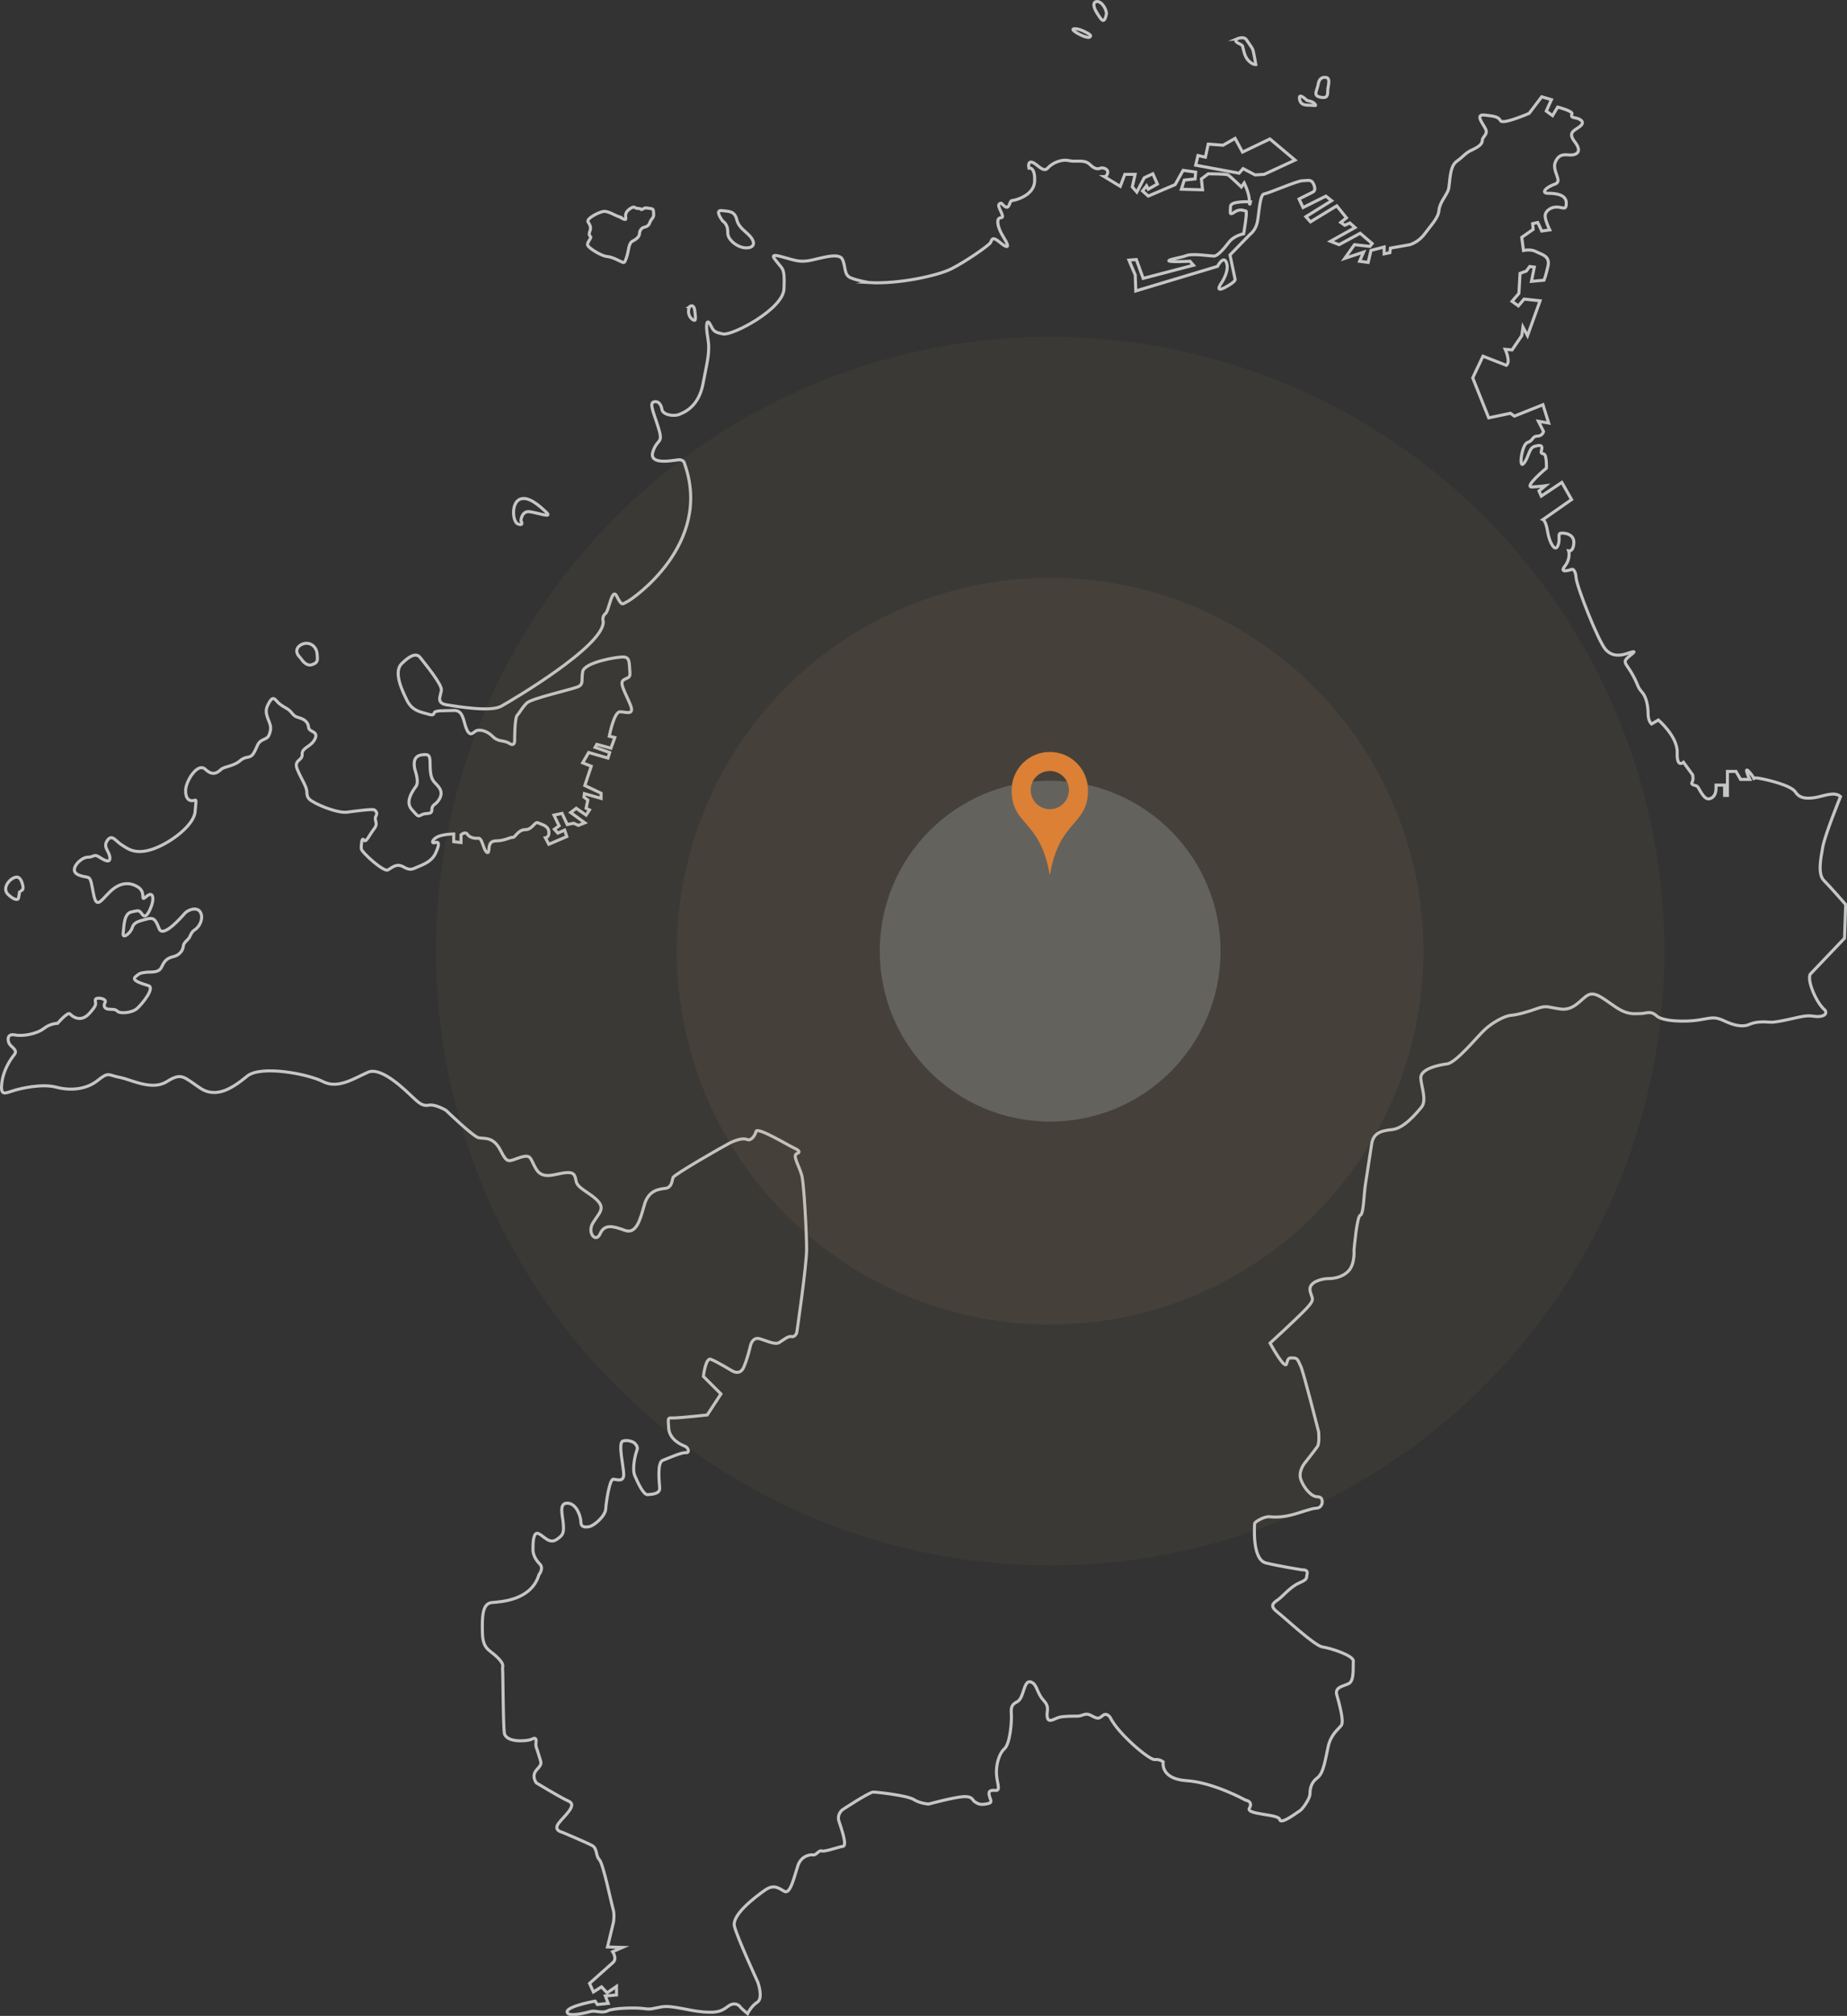 <?xml version="1.0" encoding="UTF-8"?>
<svg id="_レイヤー_2" data-name="レイヤー 2" xmlns="http://www.w3.org/2000/svg" viewBox="0 0 545.4 595.11">
  <rect x="0" y="0" width="545.4" height="595.11" fill="#333333" stroke="none"/>
  <defs>
    <style>
      .cls-1 {
        fill: none;
        stroke: #c5c6c6;
        stroke-miterlimit: 10;
        stroke-width: .9px;
      }

      .cls-2 {
        opacity: .15;
      }

      .cls-2, .cls-3 {
        fill: #b59664;
      }

      .cls-3 {
        opacity: .1;
      }

      .cls-4 {
        fill: #fff;
        opacity: .3;
      }

      .cls-5 {
        opacity: .6;
      }

      .cls-6 {
        fill: #db8035;
      }
    </style>
  </defs>
  <g id="_文字" data-name="文字">
    <g>
      <path class="cls-1" d="M256.63,83.42c8.6.51,20.23-2.02,24.28-4.05,4.05-2.02,11.3-7,11.63-7.84.34-.84.51-1.85,2.7,0,2.19,1.85,3.2,1.85,1.18-1.35-2.02-3.2-2.36-5.9-.84-5.9s-1.35-3.37-.51-4.05c.84-.68.68.17,1.86.84,1.18.67,1.18-1.85,1.85-1.85s6.58-1.35,6.74-5.73c.17-4.38-1.69-3.88-1.69-3.88,0,0-.51-2.19,1.01-1.69,1.52.51,3.2,3.2,4.55,1.69,1.35-1.52,4.05-2.7,6.24-2.19,2.19.51,4.55-.51,6.24,1.18,1.69,1.69,2.7,1.18,3.2,1.01.51-.17,2.19.17,2.02,1.35-.17,1.18-1.01,1.18-1.01,1.18l4.72,2.87,1.35-3.54h3.04l-.84,3.71,1.35,1.52,2.19-4.22,2.53-1.18,1.35,3.03-2.7,1.52-.51-1.01-1.18,1.52,1.69,1.52,7.93-3.37,2.36-4.22,3.71.51-.17,2.02-3.2.34-.84,2.7,6.24.17-.34-3.2,2.02-1.52s5.4,0,5.9.34c.51.34,3.88,3.54,3.88,3.54l.84-1.18s1.52,3.03,1.52,5.23.34.34.34.34c0,0-5.9-.34-5.9,1.35s-.51,2.87,1.18,1.69c1.69-1.18,2.87-.34,3.37-.34s-.67,6.74-.67,6.74c0,0-2.87.51-4.38,2.53-1.52,2.02-3.37,4.05-4.38,4.05s-6.41-.84-8.09-.17c-1.69.67-4.89,1.01-5.23,1.52-.34.51,6.24.17,6.24.17l1.01,1.18-14.84,3.88-2.02-5.56-2.19.17,1.86,4.38.17,4.72,24.11-7.25s1.85-3.54,2.7-1.01c.84,2.53-1.52,5.9-1.52,5.9,0,0-2.19,3.04,1.01,1.35,3.2-1.69,3.04-2.36,3.04-2.36l-1.52-7.25,5.9-6.07s1.69-1.18,2.19-3.71c.51-2.53.67-8.09,2.02-8.26,1.35-.17,9.78-3.88,11.3-3.88s2.53-.51,3.2.84c.67,1.35.51,2.19-.17,2.53-.67.34-4.05,2.02-4.05,2.02l1.18,2.53,6.74-3.37,1.69,1.35-7.59,4.72,1.35,1.52,7.76-4.72,2.87,3.54-1.69,1.35,1.18.84,1.52-.67,1.52,1.35-7.25,4.05,2.53,1.01,6.24-3.37,3.54,3.03-.68.84-4.55-.51-2.87,4.05,5.56-1.85-1.18,2.7,2.53.34.84-3.54,3.88-1.01v2.02l1.69-.34.17-1.35,5.73-1.01s2.53-.68,4.38-3.2c1.85-2.53,4.05-4.72,4.22-6.91.17-2.19,2.02-4.21,2.7-5.9.67-1.69.17-6.91,2.53-8.6,2.36-1.69,2.36-2.36,4.55-3.37,2.19-1.01,3.03-1.85,3.03-2.87s1.69-1.69,1.01-3.2c-.67-1.52-3.37-4.55-.34-4.22,3.04.34,4.05.51,4.72,1.69.67,1.18,8.43-2.19,8.43-2.19l3.71-4.89,2.87.84-1.52,3.37,1.85,1.35,1.52-2.53s4.55,1.18,4.22,2.02c-.34.84,0,1.01,1.01,1.18,1.01.17,3.04,1.01,1.52,2.36-1.52,1.35-4.05,1.69-1.69,4.72,2.36,3.03.34,3.88-1.18,3.88s-3.37-.67-4.55,2.02c-1.18,2.7,2.36,5.73-.17,6.58-2.53.84-4.38,2.7-1.85,2.7s5.23.51,5.23,2.87-1.01,1.18-2.87,1.18-3.54,1.35-3.37,2.87c.17,1.52,1.35,3.88,1.35,3.88l-2.36.34-1.18-2.53-1.52.34.17,1.69-3.37,2.36.51,3.88s2.19-.51,3.71.34c1.52.84,4.21,1.18,3.54,4.22-.68,3.03-1.18,4.21-1.18,4.21l-3.71.34.84-4.21-1.35-.17-1.01,1.35-1.85.67-.34,5.9-2.02,2.36,1.86,1.35,1.69-2.02,4.72.51-3.71,10.29-1.35-2.53-.34,2.53-2.87,4.21-2.02-.17s1.69,3.71.34,4.72l-6.91-2.7-3.03,6.41,4.72,11.8,6.41-1.35,1.18.84,8.43-3.37,1.69,5.4-3.03-.51,1.52,3.03s-.34,1.35-1.85,1.35-1.18,1.35-2.87,1.86c-1.69.51-2.7,7.92-1.18,6.24,1.52-1.69,1.52-4.55,3.2-5.06,1.69-.51,2.36-.34,2.19.68-.17,1.01-.51,1.35.51,1.52,1.01.17.84,4.21.84,4.21,0,0-6.91,5.73-4.21,5.56,2.7-.17,3.88-.34,3.88-.34l-1.85,1.52.67,1.52,6.07-4.05,2.87,5.06-8.43,5.9s.84.34,1.35,3.54c.51,3.2,2.19,6.24,3.03,4.22.84-2.02-.17-3.54.84-3.71,1.01-.17,4.05.17,3.88,2.87-.17,2.7-1.52,2.36-1.52,2.36,0,0,.68,2.19-1.18,4.55-1.85,2.36,2.19.84,2.19.84,0,0,1.01,0,1.18,2.53.17,2.53,6.58,18.88,8.77,21.24,2.19,2.36,4.89,1.52,6.07,1.18,1.18-.34,3.54-1.35,1.35.34-2.19,1.69-2.02,2.02-.84,3.71,1.18,1.69,2.02,3.37,2.53,4.55.51,1.18.51,1.52,1.69,2.87s1.69,4.05,1.69,6.24,1.01,3.03,1.01,3.03l2.02-1.18s5.73,4.89,5.56,9.61c-.17,4.72,1.86,2.87,1.86,2.87l2.7,3.71s.34,1.35-.17,2.19c-.51.84,1.01.84,1.52,1.18.51.34,1.86,4.05,3.54,3.71,1.69-.34,2.02-2.02,2.02-3.04v-1.01h2.53v3.04h.84v-7.08h2.53l1.35,2.36h2.7s-2.19-4.72.17-1.86c2.36,2.87-.51,1.01,2.53,1.52,3.04.51,9.61,2.19,10.79,4.05,1.18,1.85,3.03,2.02,5.56,1.69,2.53-.34,5.9-2.02,7.76-.34,0,0-4.55,11.13-5.23,14.84-.68,3.71-1.52,8.09.34,9.95,1.86,1.85,6.41,7.08,6.41,7.08l-.34,9.95-10.12,10.62s-.84,1.18.84,5.23c1.69,4.05,3.54,5.4,3.54,5.4,0,0,.84,1.18-.84,1.69-1.68.51-2.53-.17-4.72,0-2.19.17-8.43,2.02-10.62,1.85-2.19-.17-4.38-.17-6.24.67-1.85.84-4.38.34-7.25-1.01-2.87-1.35-3.54-1.01-7.42-.34-3.88.67-10.79.51-12.65-1.18-1.85-1.69-3.03-.68-4.89-.68s-3.71.51-7.59-2.19c-3.88-2.7-5.9-4.38-7.92-3.2-2.02,1.18-4.05,4.55-7.92,4.05-3.88-.51-4.05-1.18-6.91-.17-2.87,1.01-5.73,1.85-7.76,2.02-2.02.17-5.56,2.19-7.76,4.22-2.19,2.02-8.43,9.78-11.13,10.12-2.7.34-7.92,1.52-7.76,4.21.17,2.7,1.85,6.58.17,8.6-1.69,2.02-5.23,6.24-8.6,6.58-3.37.34-5.56,1.01-6.07,4.22-.51,3.2-1.35,8.6-1.85,11.97-.51,3.37-.51,8.77-1.52,9.1-1.01.34-1.85,10.28-1.85,10.28,0,0,.34,4.21-1.69,6.24-2.02,2.02-4.72,2.19-6.07,2.19s-5.56.84-5.23,3.37c.34,2.53,1.85,2.36-1.01,5.4-2.87,3.03-10.79,10.28-10.79,10.28,0,0,4.38,8.09,4.89,6.07.51-2.02.84-1.69,2.02-1.69s1.35.68,2.19,2.53c.84,1.85,5.23,19.22,5.23,19.22,0,0,.34,3.37-.34,4.38-.67,1.01-3.88,5.06-3.88,5.06,0,0-1.85,2.36-1.01,4.72.84,2.36,3.04,5.06,4.89,5.06s1.35,2.02,1.35,2.02c0,0-.34,1.35-1.69,1.35s-4.72,1.35-7.42,2.02c-2.7.68-4.89.67-6.41.51-1.52-.17-4.38,1.52-4.38,2.02s-.84,10.62,3.37,11.63c4.22,1.01,10.62,2.02,10.62,2.02,0,0,1.85-.17,1.52,1.18-.34,1.35.34,1.52-2.36,2.7-2.7,1.18-4.89,4.05-6.41,5.06-1.52,1.01-2.19,1.85,0,3.54,2.19,1.69,10.96,9.95,13.32,10.29,2.36.34,9.27,2.53,9.1,4.22-.17,1.69.34,5.73-1.35,6.58-1.69.84-4.21,1.01-3.54,3.37.67,2.36,2.19,7.76,1.35,8.94-.84,1.18-3.03,2.53-3.88,6.24-.84,3.71-1.35,7.92-3.2,9.27-1.85,1.35-2.19,3.2-2.19,4.72s-2.36,4.72-3.04,5.06c-.67.34-5.56,4.21-5.9,2.53-.34-1.69-10.12-1.35-8.94-3.37,1.18-2.02-1.18-2.36-1.18-2.36,0,0-9.44-5.23-17.37-5.73-7.92-.51-6.91-5.56-6.91-5.56,0,0-1.01-.84-2.53-.67-1.52.17-10.79-7.59-13.15-12.48,0,0-1.01-1.52-2.19-.51-1.18,1.01-1.52,1.01-3.37,0-1.85-1.01-2.53.17-4.05.17s-4.05,0-5.4.34c-1.35.34-3.2,1.85-3.54,0-.34-1.85.84-2.87-1.01-4.89-1.86-2.02-2.02-4.21-3.04-5.06-1.01-.84-1.85-.84-2.53.84-.67,1.69-1.01,3.88-2.36,4.55-1.35.68-1.85,1.35-1.68,3.54.17,2.19-.34,8.77-2.02,10.29-1.69,1.52-2.53,4.89-2.36,7.59.17,2.7,1.35,4.89-.34,4.72-1.69-.17-2.19.34-1.69,1.85.51,1.52.84,1.85-1.18,2.19-2.02.34-2.53-.34-3.2-.67-.67-.34-.5-1.69-3.37-1.52-2.87.17-10.28,2.19-10.28,2.19,0,0-2.53-.17-4.38-1.35-1.86-1.18-10.79-2.19-11.97-2.19s-9.1,5.23-9.1,5.23c0,0-1.69,1.35-1.01,3.37.67,2.02,2.53,7.25,1.18,7.42-1.35.17-5.4,1.69-6.24,1.35-.84-.34-1.69,1.35-2.53,1.18-.84-.17-3.54.17-4.55,3.2-1.01,3.04-2.19,8.43-3.88,7.59-1.69-.84-3.04-2.36-5.9-.34-2.87,2.02-9.78,7.25-8.94,10.62.84,3.37,6.91,16.52,6.91,16.52,0,0,1.69,4.72-.17,5.9-1.85,1.18-2.87,3.37-2.87,3.37,0,0-1.85-1.52-2.19-2.02-.34-.51-1.69-1.52-3.54-.17-1.85,1.35-2.87,2.02-7.25,1.69-4.38-.34-9.27-2.02-12.31-1.52-3.04.51-2.87.84-5.4.51-2.53-.34-8.94-.17-10.62.67-1.69.84-3.54-.17-4.89.17-1.35.34-6.91,1.86-7.08.17-.17-1.69,8.26-3.2,8.26-3.2l.67,1.01,3.2-.34-.84-2.19,3.29-.3v-2.53l-2.78,1.9-1.64-1.77-2.4,1.52-1.14-2.53s5.69-5.06,6.95-6.2c1.26-1.14-.13-3.16-.13-3.16l2.91-1.27-4.43-.13,1.77-7.33s.38-2.28-.13-3.92c-.51-1.64-2.91-13.4-4.05-14.54-1.14-1.14-.51-3.29-2.15-4.17-1.64-.89-8.85-3.92-8.85-3.92,0,0-2.66-.51-1.01-2.66,1.64-2.15,5.56-5.31,3.03-6.45-2.53-1.14-9.61-5.44-9.61-5.44,0,0-1.64-2.02.13-3.92,1.77-1.9,1.26-1.9.63-4.17-.63-2.28-1.01-2.4-.88-3.67.13-1.27,0-1.77-1.26-1.14-1.26.63-7.71,1.14-8.09-1.9-.38-3.04-.38-18.08-.51-18.84-.13-.76.76-1.14-1.52-3.41-2.28-2.28-4.3-2.28-4.43-7.21-.13-4.93,0-8.73,2.78-8.98,2.78-.25,11.63-.63,13.91-8.22,0,0,1.52-1.9.25-3.16-1.26-1.26-2.02-2.78-2.02-4.3s0-5.44,1.64-4.68c1.64.76,3.16,3.16,5.31,1.77,2.15-1.39,2.15-2.15,2.02-4.55-.13-2.4-1.52-6.32,1.26-6.2,2.78.13,3.92,4.17,3.92,5.56s.89,1.64,2.4,1.39c1.52-.25,4.8-3.16,4.93-5.18.13-2.02,1.14-8.98,2.28-8.85,1.14.13,3.04.89,3.04-1.39s-1.77-9.36-.25-9.86c1.52-.51,3.16.38,3.16.38,0,0,1.52,1.01,1.01,2.28-.51,1.26-1.52,5.56-.63,7.59.88,2.02,2.53,5.69,3.79,5.56,1.26-.13,3.67-.13,3.54-2.02-.13-1.9-.76-7.46.89-8.09,1.64-.63,5.56-2.4,6.83-2.28,1.26.13.76-1.52-.25-1.9-1.01-.38-4.55-1.9-4.81-5.31-.25-3.41-.25-3.04,1.52-3.04s9.86-.88,9.86-.88l4.05-6.2-5.18-5.18s.63-5.56,2.15-5.06c1.52.51,6.32,3.41,6.32,3.41,0,0,2.28,1.52,3.41-1.01,1.14-2.53,1.9-5.94,2.02-6.45.13-.51.76-2.53,2.66-2.02,1.9.51,4.55,1.9,5.82,1.14,1.26-.76,2.66-2.02,3.67-1.77,1.01.25,1.52-1.14,1.52-1.14,0,0,2.91-19.73,2.91-24.66s-.76-18.97-1.39-21.62c-.63-2.66-2.91-6.07-1.52-6.58,1.39-.51.38-1.14-1.01-1.77-1.39-.63-10.62-6.2-11-4.81-.38,1.39-1.52,2.91-2.66,2.4-1.14-.51-3.29.13-5.06,1.01-1.77.89-16.57,9.36-16.82,10.24-.25.89-.38,2.91-2.15,3.16-1.77.25-5.06.38-6.32,4.93-1.26,4.55-2.4,8.73-5.82,7.46-3.41-1.26-5.94-1.9-7.21,1.01-1.26,2.91-3.92-.25-2.15-3.16,1.77-2.91,3.67-4.17,1.39-6.58-2.28-2.4-5.94-3.67-6.32-5.69-.38-2.02-.63-2.91-3.54-2.53-2.91.38-6.32,2.02-8.22-1.01-1.9-3.03-1.26-4.68-4.81-3.54-3.54,1.14-3.67,2.02-5.82-2.15-2.15-4.17-4.81-3.29-6.45-3.67-1.64-.38-9.61-8.09-9.61-8.09,0,0-3.16-1.9-5.06-1.52-1.9.38-3.04-.76-4.81-2.4-1.77-1.64-9.1-9.1-13.15-7.33-4.05,1.77-8.85,5.06-13.28,2.78-4.43-2.28-18.34-4.93-22.38-1.64-4.05,3.29-8.98,6.83-13.91,3.54-4.93-3.29-5.44-4.68-9.86-1.9-4.43,2.78-10.5-.63-13.91-1.26-3.41-.63-3.16-1.77-6.45.88-3.29,2.66-7.97,3.16-12.27,2.02-4.3-1.14-10.75.38-13.03,1.14-2.28.76-3.54,1.39-3.03-2.53.51-3.92,2.66-6.95,3.67-8.22,1.01-1.26-.51-2.02-1.26-2.91-.76-.88-1.14-3.41,1.39-2.91,2.53.51,6.7-.38,8.6-1.9,1.9-1.52,4.05-1.52,4.05-1.52,0,0,3.04-3.54,3.67-2.78.63.76,3.16,2.66,5.69-.13,2.53-2.78,1.77-2.78,1.77-3.92s3.54-.51,2.91.63c-.63,1.14-.13,1.9,1.01,2.02,1.14.13,1.9-.13,2.66.63.76.76,4.3.51,5.82-.88,1.52-1.39,5.31-6.07,3.29-6.7-2.02-.63-5.18-1.52-3.79-2.66,1.39-1.14,1.39-1.01,2.91-1.26,1.52-.25,3.92.38,4.81-1.64.88-2.02,1.9-2.66,3.54-3.03,1.64-.38,2.66-1.77,2.78-2.78.13-1.01.38-1.26,1.39-2.28,1.01-1.01.63-1.9,2.15-2.91,1.52-1.01,2.53-3.54,1.52-5.18-1.01-1.64-3.67-.63-4.55.38-.88,1.01-6.45,7.46-7.59,4.55-1.14-2.91-1.64-3.41-3.92-2.78-2.28.63-3.54.88-4.05,2.53-.51,1.64-2.91,3.41-2.66,1.64.25-1.77.13-5.82,2.4-6.32,2.28-.51,2.28-.63,3.29.76,1.01,1.39,2.15-1.01,2.78-2.91.63-1.9.38-4.17-1.64-2.4-2.02,1.77.13-1.14-2.4-2.78-2.53-1.64-5.44-1.39-8.22,1.26-2.78,2.66-4.05,5.31-4.93.89-.89-4.43-.76-4.93-2.28-5.18-1.52-.25-5.06-.88-2.53-4.05,0,0,1.52-1.77,3.16-1.77s1.77-1.01,3.16-.13c1.39.89,3.41,2.15,3.29.25-.13-1.9-2.15-3.03-.76-5.06,1.39-2.02,2.53.25,4.17,1.26,1.64,1.01,3.92,3.16,9.36,1.26,5.44-1.9,12.14-7.21,12.39-11,.25-3.79.63-3.54-.51-3.29-1.14.25-2.4-.51-2.28-3.16.13-2.66,3.54-8.22,5.82-6.07,2.28,2.15,3.67.89,4.68,0,1.01-.88,3.67-.88,5.56-2.53,1.9-1.64,2.91-.38,4.05-2.28,1.14-1.9,1.01-3.03,2.53-3.79,1.52-.76,1.9-.63,2.4-2.91.51-2.28-2.15-4.43-.89-7.21,1.26-2.78,1.9-2.4,2.66-1.52.76.89,1.26,1.26,3.04,2.28,1.77,1.01,1.52,2.15,3.41,2.66,1.9.51,2.91,1.39,3.04,2.91.13,1.52,3.03,1.01,1.9,3.41-1.14,2.4-3.92,2.53-3.79,4.55.13,2.02-2.66,1.52-1.39,4.55,1.26,3.04,2.78,4.93,2.78,6.7s.89,2.28,2.53,3.16c1.64.89,6.7,3.04,9.48,2.66,2.78-.38,7.59-1.01,7.97-.63.38.38,1.01.76.38,1.9-.63,1.14.89,1.9-.51,3.67-1.39,1.77-2.4,4.3-3.04,3.29-.63-1.01-.76,1.52-.76,2.53s6.58,6.95,7.84,6.32c1.26-.63,2.53-2.15,4.68-.89,2.15,1.26,2.78.51,4.68-.25,1.9-.76,3.79-1.77,4.68-3.67.89-1.9,1.52-3.79,0-3.29-1.52.51-.76-1.26,1.14-1.9,1.9-.63,4.3-.63,4.3-.63v2.28l2.15.25v-2.28s1.26-1.14,1.9-.13c.63,1.01,2.28,1.26,3.16,1.14.89-.13,1.26,1.64,1.77,2.91.51,1.26,1.26,2.02,1.39.51.13-1.52.25-2.66,2.4-2.66s4.05-1.14,4.68-1.01c.63.13,1.52-2.28,3.67-2.28s2.78-2.53,3.79-2.02c1.01.51,2.91.76,3.16,2.53.25,1.77-1.01,1.9-1.01,1.9l1.01,1.9,5.31-2.28-.63-1.9-2.02.88-1.01-1.14,1.39-1.01-1.52-3.16,2.4-.51,1.52,3.29,1.9-.38,1.39.63,1.9-.76-4.17-3.03,1.64-1.26,2.91,2.02,1.01-1.52-1.01-.51.51-2.4-1.14-.89.13-1.01,4.93,1.39v-1.52l-4.81-2.28,1.9-5.69-2.53-1.01,1.77-3.04,5.69,1.64.51-1.64-4.3-1.52.51-.89,4.17,1.14,1.14-3.16-1.64-.38s1.39-7.21,3.16-7.21,4.43,1.26,3.04-2.15c-1.39-3.41-3.29-6.32-2.02-7.21,1.26-.88,2.15-.38,1.9-2.66-.25-2.28.13-4.17-2.02-4.17s-11.38,1.64-11.89,4.3c-.51,2.66.38,3.79-1.52,4.55-1.9.76-13.53,3.41-14.92,4.68-1.39,1.26-2.15,2.91-2.91,3.67-.76.76-.76,7.08-.76,7.08,0,0,.25,2.4-1.52,1.26-1.77-1.14-3.16-.25-5.06-2.15-1.9-1.9-4.17-2.02-4.93-1.52-.76.51-1.64,1.77-2.66-.51-1.01-2.28-.89-5.69-3.79-5.56-2.91.13-5.56-.13-5.82.76-.25.89-1.01.51-2.91,0-1.9-.51-3.79-1.14-5.06-3.67-1.26-2.53-4.17-8.35-1.64-10.88,2.53-2.53,4.43-3.29,5.56-1.77,1.14,1.52,6.45,7.84,6.2,9.61-.25,1.77-1.64,3.79,1.64,4.3,3.29.51,12.9,2.15,16.06.38,3.16-1.77,30.22-17.7,30.1-24.91,0,0-.51-1.52.63-2.4,1.14-.89,1.9-8.09,3.41-5.06,1.52,3.03,1.64,2.15,3.03,1.52,1.39-.63,25.42-16.94,16.94-40.72,0,0-.13-1.39-2.02-1.14-1.9.25-8.6,1.52-7.33-2.4,1.26-3.92,3.04-2.28,1.77-6.58-1.26-4.3-2.91-7.59-1.64-8.09,1.26-.51,2.28.51,2.53,2.15.25,1.64,3.41,2.15,5.06,1.52,1.64-.63,5.82-2.4,7.08-9.1,1.26-6.7,2.15-9.36,1.39-13.66-.76-4.3-.13-5.56.76-3.79.89,1.77,1.01,2.28,3.79,2.78,2.78.51,17.7-7.33,17.96-13.28.25-5.94-.25-5.69-1.64-7.46-1.39-1.77-2.91-3.16,1.14-2.02,4.05,1.14,5.06,1.52,7.71,1.14,2.66-.38,8.85-2.66,9.99-.51,1.14,2.15.38,4.68,2.53,5.56,2.15.89,5.44,1.39,5.44,1.39Z"/>
      <path class="cls-1" d="M5.87,262.99s1.26.13.88-1.52c-.38-1.64-1.01-3.16-2.78-2.28-1.77.88-3.16,3.29-1.64,4.8,1.52,1.52,3.04,2.02,3.16,1.01.13-1.01.38-2.02.38-2.02Z"/>
      <path class="cls-1" d="M88.83,194.32s1.39,2.53,3.29,1.9c1.9-.63,1.64-1.39,1.52-3.16-.13-1.77-1.39-3.16-3.16-3.16s-4.43,1.9-1.64,4.43Z"/>
      <path class="cls-1" d="M122.46,226.95c.1.5,1.39,3.79.38,5.18-1.01,1.39-3.29,4.55-1.26,6.83,2.02,2.28,1.77,2.15,3.03,1.52,1.26-.63,2.91.13,2.91-1.39s1.01-1.52,1.77-2.53c.76-1.01,1.52-2.4.38-4.05-1.14-1.64-2.15-1.64-2.53-4.43-.38-2.78.38-5.31-1.39-5.31s-4.05.25-3.29,4.17Z"/>
      <path class="cls-1" d="M153.83,153.73s.13-3.04,2.66-2.66c2.53.38,6.83,2.02,4.8.13-2.02-1.9-5.31-4.93-7.84-3.79-2.53,1.14-2.15,6.83-.38,7.33,1.77.51.76-1.01.76-1.01Z"/>
      <path class="cls-1" d="M203.65,90.5s1.26-1.01,1.52,1.26c.25,2.28.38,3.16-.51,2.66-.89-.51-1.9-2.02-1.01-3.92Z"/>
      <path class="cls-1" d="M213.38,65.21s-2.53-3.29-.25-3.04c2.28.25,3.79.13,4.43,2.66s2.66,3.41,4.05,5.06c1.39,1.64,1.26,3.29-1.26,3.29s-5.44-2.4-5.44-4.3-.38-2.78-1.52-3.67Z"/>
      <path class="cls-1" d="M183.04,64.07c-1.64-.51-3.54-1.9-4.93-1.64-1.39.25-5.18,2.15-4.43,3.16.76,1.01.76,1.9.63,2.28-.13.38-.63,1.52,0,1.9.63.38-1.14,1.77-.76,2.66.38.89,4.05,3.16,5.69,3.29,1.64.13,3.79,1.39,4.43,1.64.63.25.76.38,1.39-1.52.63-1.9.51-4.05,1.77-4.68,1.26-.63,2.02-1.39,2.02-2.28s.76-1.64,1.26-1.77c.51-.13,1.39-.25,1.77-1.39.38-1.14,1.26-1.39,1.14-2.53-.13-1.14.13-1.52-1.01-1.64-1.14-.13-1.26-.38-2.15.13-.89.51-.13-.13-1.39-.13s-.89-1.01-2.53.13c-1.64,1.14-1.14,2.28-1.14,2.91s-1.77-.51-1.77-.51Z"/>
      <polygon class="cls-1" points="374.99 41.02 366.9 44.9 364.71 40.85 361.17 42.87 356.78 42.54 355.94 46.41 353.75 45.91 353.07 48.77 365.89 51.13 367.07 49.78 370.61 51.64 373.31 51.47 382.41 47.26 374.99 41.02"/>
      <path class="cls-1" d="M385.99,29.68s1.77.25,2.28,1.01c.51.76.13.38-1.39.38s-2.66-.13-3.04-1.39c-.38-1.26-.13-2.15,2.15,0Z"/>
      <path class="cls-1" d="M391.18,22.85s-1.52-.25-1.9,1.9c-.38,2.15-1.64,3.41.51,3.92,2.15.51,2.28-.51,2.28-1.9s1.14-4.05-.89-3.92Z"/>
      <path class="cls-1" d="M365.26,11.47s2.02-.88,2.78.25c.76,1.14,1.64,2.28,1.9,2.91.25.63.89,4.43.89,4.43,0,0-.89.13-2.15-1.14-1.27-1.26-1.52-3.54-1.77-4.3-.25-.76-2.91-1.01-1.64-2.15Z"/>
      <path class="cls-1" d="M323.65,3.38s-1.52-2.66.13-2.91c1.64-.25,3.16,2.66,2.91,3.79-.25,1.14-.63,2.15-1.26,1.64-.63-.51-1.77-2.53-1.77-2.53Z"/>
      <path class="cls-1" d="M321.76,10.96c.77-.46,0-.88-1.77-1.77-1.77-.89-4.05-1.01-2.78,0,1.26,1.01,3.92,2.15,4.55,1.77Z"/>
    </g>
    <g class="cls-5">
      <circle class="cls-3" cx="310.1" cy="280.79" r="181.34"/>
      <circle class="cls-2" cx="310.1" cy="280.79" r="110.21"/>
      <circle class="cls-4" cx="310.1" cy="280.79" r="50.31"/>
    </g>
    <path class="cls-6" d="M310,221.98c-6.23,0-11.27,5.05-11.27,11.27,0,10.66,8.5,8.51,11.27,25.21,2.77-16.69,11.27-14.54,11.27-25.21,0-6.23-5.05-11.27-11.27-11.27ZM310,238.88c-3.11,0-5.64-2.52-5.64-5.64s2.52-5.64,5.64-5.64,5.64,2.52,5.64,5.64-2.52,5.64-5.64,5.64Z"/>
  </g>
</svg>